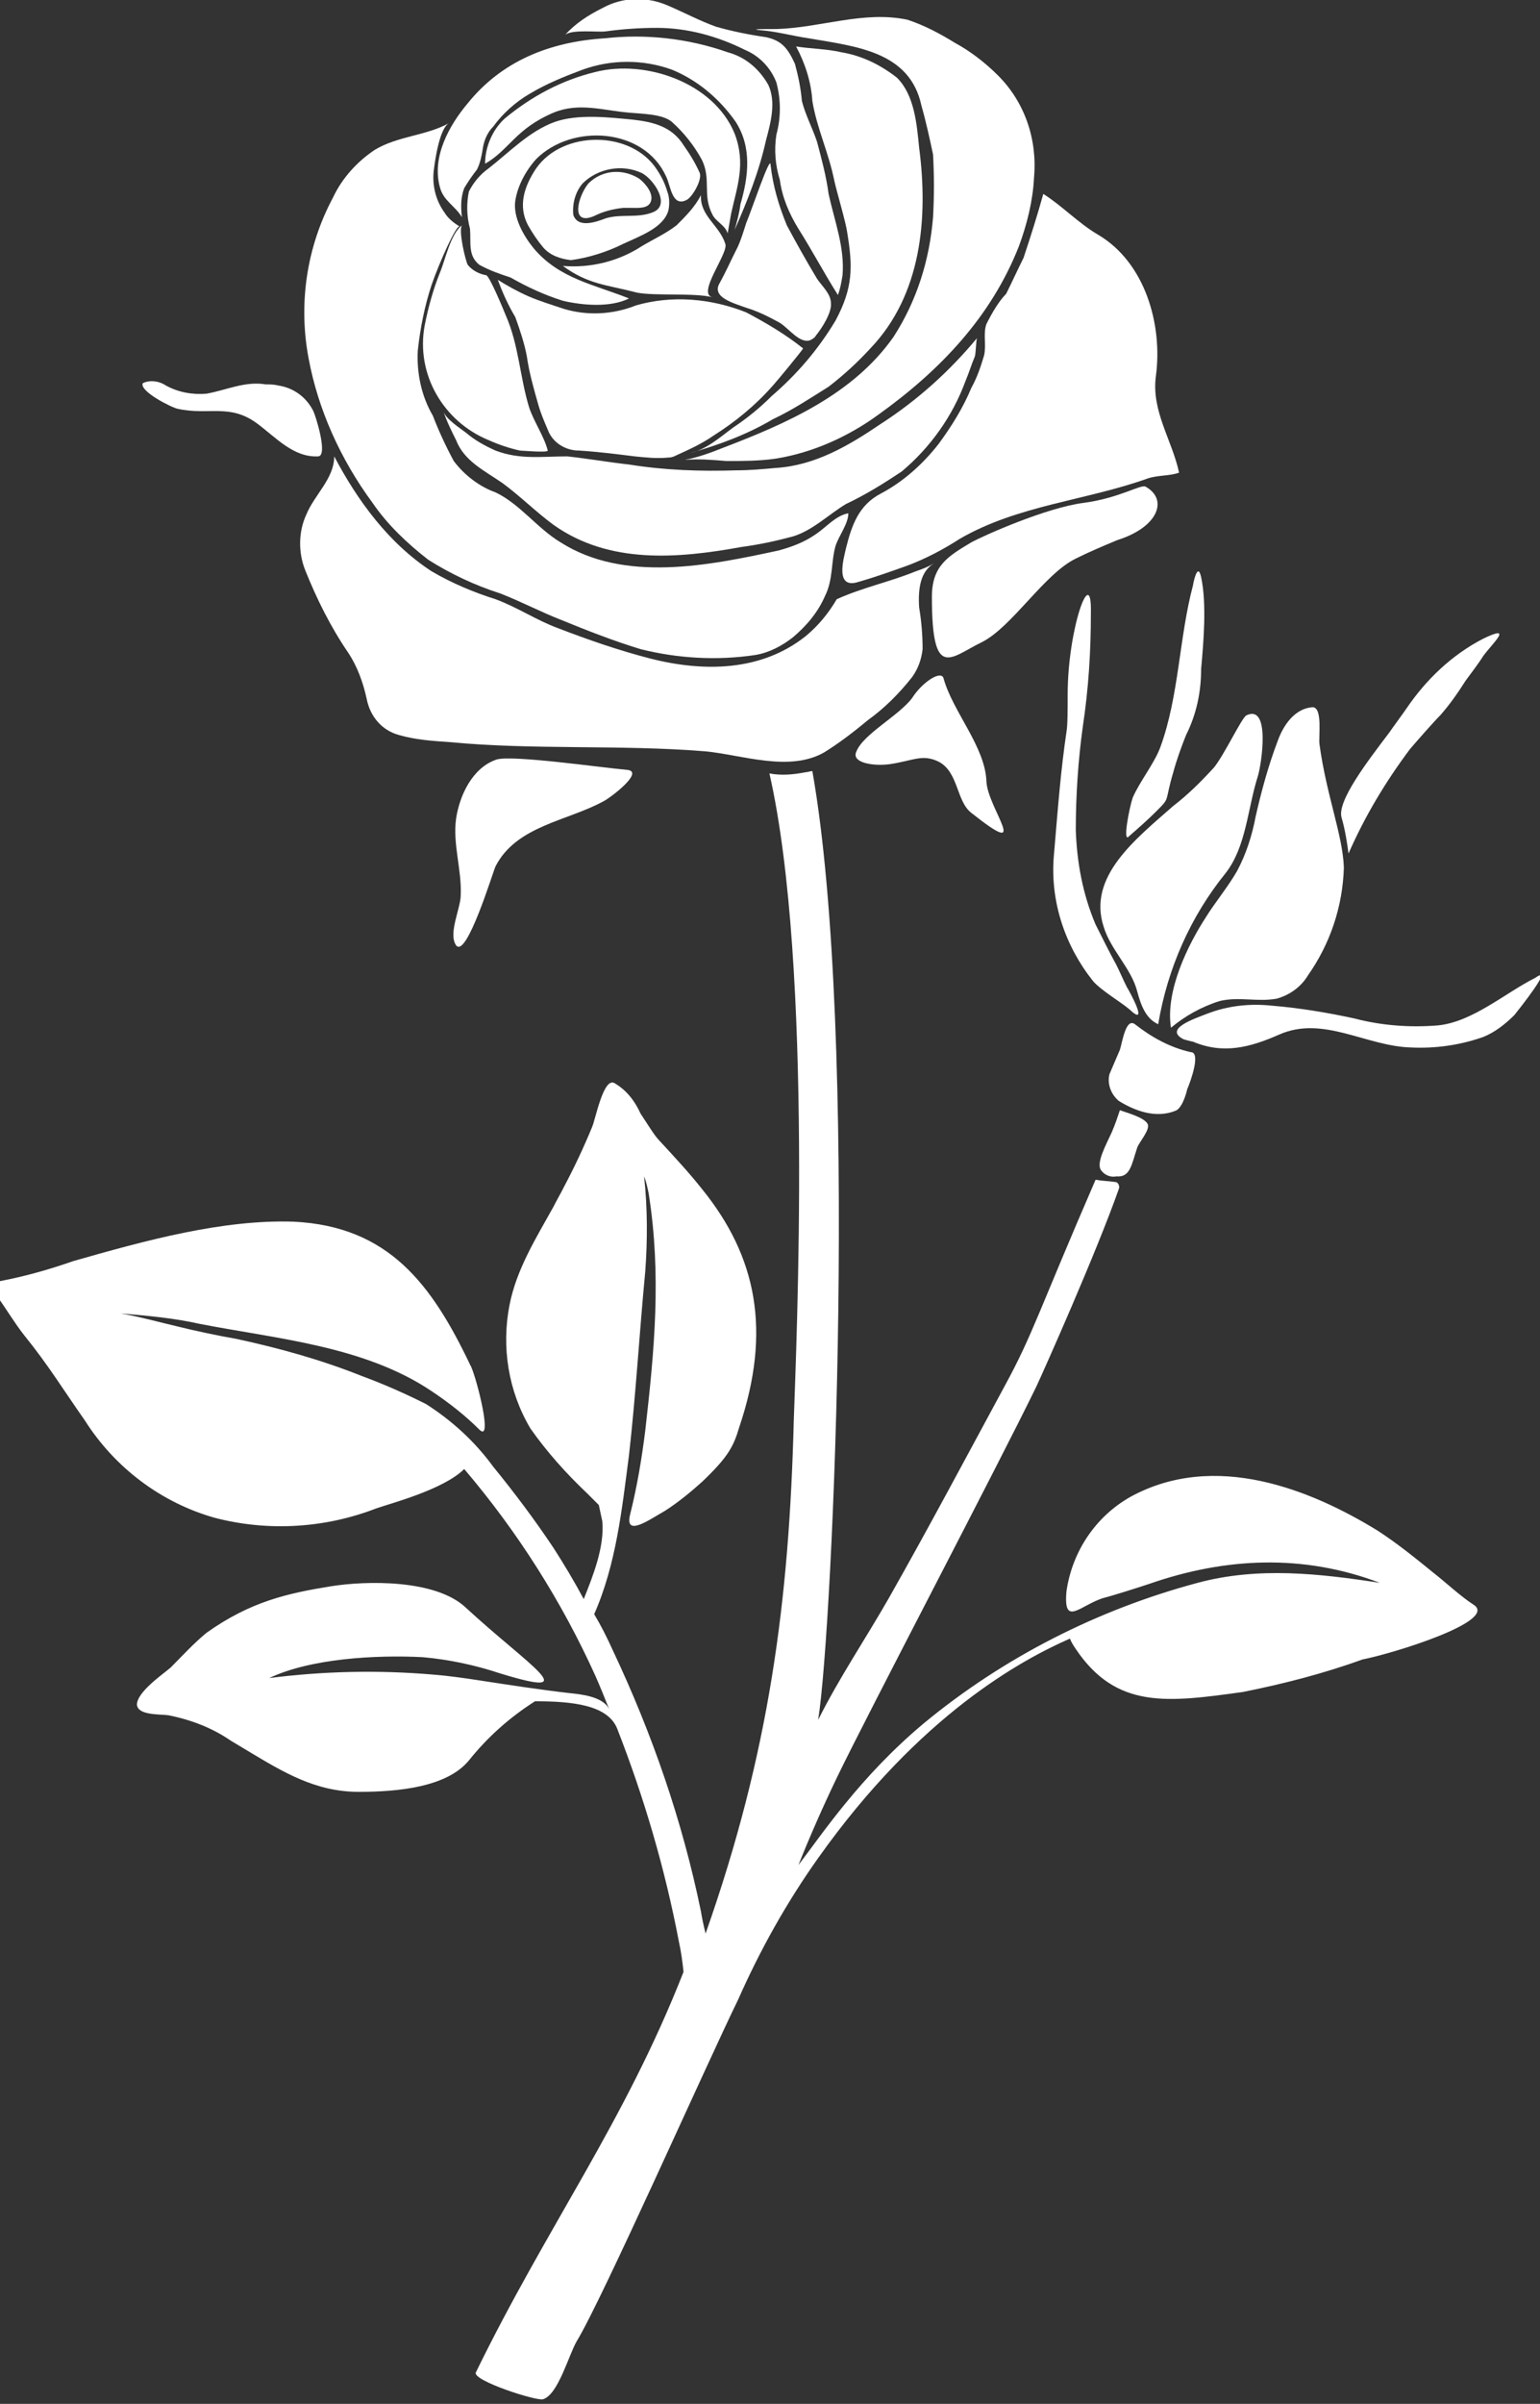 <?xml version="1.0" encoding="utf-8"?>

<svg fill="#FFF" version="1.1" id="Layer_1" xmlns="http://www.w3.org/2000/svg" xmlns:xlink="http://www.w3.org/1999/xlink" x="0px" y="0px"
	 viewBox="0 0 132.7 207" style="enable-background:new 0 0 132.7 207;" xml:space="preserve">
<rect x="0" y="0" width="132.7" height="207" fill="#333333" stroke="none"/>
<g>
	<path d="M103.9,79c-1.5,2.3-3.5,6.3-3,9.5c1.2-1,2.6-1.8,4.2-2.3c1.7-0.4,3.2,0.1,4.9-0.2c1.1-0.3,2.1-1,2.7-2
		c1.9-2.7,3-5.9,3.1-9.3c-0.1-2.8-1.5-6.2-2.1-10.6c-0.1-0.6,0.3-3.2-0.6-3.2c-1.5,0.1-2.5,1.5-3,2.9c-0.8,2.1-1.4,4.3-1.9,6.5
		c-0.3,1.6-0.8,3.2-1.6,4.7C105.8,76.4,104.7,77.7,103.9,79z"/>
	<path d="M116.2,73.5c1.4-3.2,3.2-6.2,5.3-9c0.6-0.7,2-2.3,2.6-2.9c0.8-0.9,1.5-1.9,2.2-3c0.3-0.4,1.2-1.6,1.5-2.1
		c0.8-1.1,2.7-2.8,0-1.5c-2.7,1.4-4.9,3.5-6.6,6c-0.2,0.3-1.3,1.8-1.5,2.1c-1.9,2.5-4.5,5.9-4.1,7.3
		C115.9,71.4,116.1,72.7,116.2,73.5z"/>
	<path d="M96.5,95.6c-0.2,0.6-0.4,1.2-0.7,1.9c-0.5,1.1-1.4,2.7-0.9,3.3c0.3,0.4,0.8,0.6,1.3,0.5c1.2,0.1,1.3-1,1.8-2.5
		c0.2-0.5,1.1-1.5,0.9-2C98.6,96.2,97,95.8,96.5,95.6z"/>
	<path d="M116.7,87.7c-2.3-0.5-4.7-0.9-7.1-1.1c-1.9-0.2-3.8,0-5.6,0.7c-1,0.4-3.8,1.3-2,2.2c0,0,0.7,0.2,0.8,0.2
		c2.6,1.1,4.9,0.5,7.4-0.6c3.8-1.7,7.5,1,11.4,1.1c2.1,0.1,4.2-0.2,6.2-0.9c1-0.4,1.9-1.1,2.7-1.9c0.4-0.5,3.5-4.4,1.8-3.2
		c-2.6,1.3-5.4,3.8-8.4,4.1C121.4,88.5,119,88.3,116.7,87.7z"/>
	<path d="M90.8,73.8c-0.3,3.9,1,7.7,3.4,10.7c0.7,0.8,2.4,1.8,3.1,2.4c1.8,1.7,0-1.6-0.2-1.9c-0.3-0.6-0.6-1.3-0.9-1.9
		c-0.6-1.1-1.2-2.3-1.8-3.5c-1.1-2.6-1.6-5.3-1.7-8.1c0-3,0.2-6,0.6-8.9c0.5-3.3,0.7-6.5,0.7-9.8c0.1-4.4-2,1.3-2,7
		c0,1.2,0,2.7-0.1,3.2C91.4,66.4,91.2,69.1,90.8,73.8z"/>
	<path d="M95.1,79.8c0.6,2,2.4,3.6,2.9,5.6c0.3,1.1,0.7,2.3,1.8,2.8c0.8-4.8,2.8-9.3,5.8-13c1.8-2.3,1.9-5.6,2.8-8.4
		c0.3-1,1.1-6.2-1-5.2c-0.4,0.2-1.9,3.4-2.8,4.5c-1.1,1.2-2.2,2.3-3.5,3.3C97.8,72.3,93.7,75.5,95.1,79.8z"/>
	<path d="M102.3,93.8c0.3-0.7,1.2-3.2,0.3-3.2c-1.8-0.4-3.4-1.3-4.8-2.4c-0.8-0.6-1.1,1.6-1.3,2.2c-0.3,0.7-0.6,1.4-0.9,2.1
		c-0.2,0.8,0.1,1.7,0.8,2.3c1.3,0.8,3.2,1.6,5,0.8C102,95.2,102.3,93.8,102.3,93.8z"/>
	<path d="M97.3,72c0.8-0.7,1.6-1.4,2.3-2.1c1.3-1.3,0.7-0.7,1.5-3.4c0.3-1.1,0.7-2.2,1.1-3.2c0.9-1.8,1.3-3.7,1.3-5.7
		c0.2-2.2,0.5-5.6,0-7.9c-0.3-1.4-0.7,0.6-0.7,0.7c-1.2,4.5-1.2,9.5-2.8,13.9c-0.5,1.4-1.8,3-2.4,4.4C97.3,69.6,96.7,72.7,97.3,72z"
		/>
	<path d="M65.5,2.6c1.4,0.1,2.8,0.5,4.2,0.7c4,0.7,8.7,1.1,9.7,5.8c0.4,1.4,0.7,2.8,1,4.2c0.1,1.8,0.1,3.6,0,5.4
		C80.1,22.4,79,25.9,77,29c-3.5,5-9.3,7.5-14.8,9.6c-1,0.4-2.1,0.8-3.2,1c1.2-0.1,2.4,0,3.6,0.1c1.4,0,2.8,0,4.2-0.2
		c3.2-0.5,6.3-1.9,8.9-3.8c5.3-3.8,9.7-8.4,12.1-14.5c0.7-1.9,1.2-3.9,1.3-5.9c0.3-3.3-0.8-6.5-3.1-8.8c-1.1-1.1-2.4-2.1-3.7-2.8
		c-1.3-0.8-2.6-1.5-4.1-2c-3.8-0.8-7.5,0.7-11.3,0.8C65.6,2.5,64.6,2.5,65.5,2.6z"/>
	<path d="M37.9,23.5c-0.6,1.5-1,3-1.3,4.5c-0.8,4.2,1.6,8.3,5.5,9.9c0.9,0.4,1.8,0.7,2.7,0.9c0.2,0,2.4,0.2,2.4,0
		c-0.3-1.2-1.2-2.5-1.6-3.7c-0.8-2.6-0.9-5.4-2-7.9c-0.2-0.5-1.4-3.4-1.7-3.5c-0.6-0.1-1.2-0.4-1.6-0.9c-0.2-0.4-0.8-2.9-0.5-3.4
		C38.8,20.2,38.4,22.3,37.9,23.5z"/>
	<path d="M70.4,24c-0.9-1.5-1.8-3.1-2.6-4.6c-0.7-1.7-1.2-3.4-1.4-5.2c0-1-1.7,4.1-2.1,5c-0.1,0.3-0.5,1.7-0.9,2.4
		c-0.6,1.2-0.8,1.7-1.4,2.8c-0.7,1.2,1.2,1.7,2.3,2.1c1,0.3,2,0.8,2.9,1.3c0.8,0.5,1.7,1.8,2.6,1.5c0.2-0.1,0.4-0.2,0.5-0.4
		c0.5-0.6,1.4-2,1.3-2.8C71.6,25.3,70.8,24.6,70.4,24z"/>
	<path d="M66.5,34.1c-1,1-2.1,1.9-3.3,2.7c-1.1,0.8-2.3,1.9-3.7,2.2c2.5-0.7,4.9-1.6,7.1-2.9c1.7-0.8,3.2-1.8,4.8-2.8
		c1.3-1,2.5-2.1,3.6-3.3c4.4-4.6,5-11.2,4.2-17.3c-0.2-2-0.4-4.5-1.9-6c-1.4-1.1-3-1.9-4.8-2.2c-1.3-0.3-2.7-0.3-3.9-0.5
		c0.8,1.5,1.3,3.1,1.4,4.7c0.4,2.4,1.4,4.4,1.9,6.9c0.2,0.9,1,3.6,1.1,4.4c0.5,3,0.5,4.8-1,7.6C70.5,30.1,68.7,32.2,66.5,34.1z"/>
	<path d="M61.4,25.6c-1.4-0.3,1.4-3.8,1.1-4.6c-0.5-1.6-2.2-2.4-2.1-4.2c-0.5,1-1.3,1.8-2.1,2.6c-0.9,0.7-2,1.2-3,1.8
		c-2,1.3-4.4,1.9-6.8,1.7c2.2,1.6,3.7,1.6,6.4,2.3C56.4,25.5,59.9,25.2,61.4,25.6z"/>
	<path d="M48.6,26.6c-0.9-0.3-2.2-0.7-3.1-1.1c-0.9-0.4-1.8-0.9-2.6-1.4c0.4,1.1,0.9,2.2,1.5,3.2c0.4,1.1,0.8,2.3,1,3.4
		c0.2,1.4,0.6,2.8,1,4.2c0.2,0.7,0.5,1.4,0.8,2.1c0.4,1.1,1.5,1.8,2.7,1.8c1.6,0.1,3.2,0.3,4.8,0.5c1,0.1,1.9,0.2,2.9,0.1
		c0.3,0,0.5-0.1,0.7-0.2c1.1-0.5,2.2-1,3.2-1.7c1.9-1.2,3.6-2.6,5.1-4.3c0.2-0.2,2.6-3.1,2.6-3.2c-1.5-1.2-3.2-2.2-4.9-3.1
		c-3-1.2-6.4-1.5-9.5-0.6C52.8,27.1,50.6,27.2,48.6,26.6z"/>
	<path d="M51.3,6.2c-2.9,0.7-5.5,2.1-7.8,4c-1.1,1-1.7,2.5-1.7,3.9c2.1-1.2,2.6-3,5.9-4.4c2.2-0.9,4.2-0.2,6.5,0
		c1,0.1,2.9,0.1,3.7,0.8c1,0.9,1.9,2,2.6,3.3c0.8,1.7,0,3,0.9,4.7c0.3,0.6,1.1,0.9,1.3,1.6c0.1-0.6,0.2-1.1,0.3-1.7
		c0.5-2.3,1.3-4.3,0.3-6.9C61.5,7.1,55.6,5.1,51.3,6.2z"/>
	<path d="M40.5,19.7c0.1,1.2-0.2,2.3,0.8,3.1c0.9,0.5,1.8,0.8,2.7,1.1c1.4,0.8,2.9,1.5,4.5,2c1.7,0.4,4.1,0.6,5.7-0.2
		c-3-1.2-6-1.7-8.2-4.3c-0.9-1.1-1.8-2.7-1.6-4.1c0.2-1.3,0.9-2.6,1.8-3.6c3.1-3.1,9.3-2.7,11.2,1.5c0.4,0.8,0.5,2.7,1.8,2
		c0.5-0.3,1.3-1.7,1.1-2.3c-0.4-0.9-0.9-1.7-1.4-2.4c-1-1.6-2.6-2-4.4-2.2c-2.1-0.2-4.7-0.5-6.7,0.2c-2.2,0.8-3.9,2.6-5.7,4
		c-0.7,0.5-1.3,1.2-1.7,2C40.2,17.5,40.2,18.6,40.5,19.7z"/>
	<path d="M43.3,41.6c1.5,1.1,2.9,2.5,4.4,3.6c4.8,3.4,10.7,2.9,16.2,1.9c1.5-0.2,2.9-0.5,4.4-0.9c1.7-0.5,3.1-1.9,4.6-2.8
		c1.7-0.8,3.3-1.8,4.8-2.8c2.5-2.1,4.4-4.8,5.5-7.8c0.3-0.7,0.5-1.4,0.8-2.1c0.1-0.3,0.1-1.5,0.2-1.6c-2.4,2.9-5.2,5.4-8.3,7.4
		c-2.8,1.9-5.7,3.6-9.1,3.8c-1.1,0.1-2.2,0.2-3.3,0.2c-3.1,0.1-6.2,0-9.3-0.5c-1.8-0.2-3.5-0.5-5.3-0.7c0,0-0.1,0-0.1,0
		c-2.1,0-4,0.3-6.1-0.5c-0.9-0.4-1.8-0.9-2.5-1.5c-0.5-0.4-1.8-1.2-2-1.9c0.3,0.9,0.7,1.7,1.1,2.5C40,39.7,41.7,40.5,43.3,41.6z"/>
	<path d="M52.2,2.7c1.5-0.2,2.9-0.3,4.4-0.3c2.6,0,5.2,0.7,7.6,1.9c1.2,0.5,2.2,1.5,2.7,2.8c0.4,1.5,0.4,3,0,4.5
		c-0.2,1.3-0.1,2.6,0.3,3.9c0.2,1.5,0.8,2.9,1.6,4.2c1.2,1.9,2.2,3.8,3.4,5.7c0.2-0.5,0.3-1.1,0.4-1.7c0.2-2.4-0.7-4.7-1.2-7
		c-0.2-1.5-0.6-3-1-4.5C70,11,69.4,9.9,69.1,8.7c-0.1-1.1-0.3-2.1-0.6-3.2c-0.6-1.3-1.1-2-2.5-2.3c-1.4-0.2-2.9-0.5-4.3-0.9
		c-1.4-0.5-2.7-1.2-4.1-1.8c-1.8-0.8-3.9-0.8-5.7,0.2c-1.2,0.6-2.3,1.3-3.2,2.3C49.3,2.5,51.6,2.8,52.2,2.7z"/>
	<path d="M37.9,16.1c0.3,1.2,1.3,1.6,1.9,2.6c-0.1-0.9-0.1-1.7,0.2-2.5c0.3-0.5,0.7-1.1,1.1-1.6c0.3-0.6,0.4-1.2,0.5-1.8
		c0.1-0.7,0.4-1.4,0.9-1.9c0.8-1.1,1.9-2.1,3.1-2.8c1.5-0.9,3-1.5,4.6-2.1c2.5-0.9,5.2-0.9,7.7,0c2.2,0.9,4.1,2.5,5.5,4.5
		c1.4,2.2,1.1,4.7,0.4,7.1c-0.1,0.8-0.3,1.5-0.5,2.2c1.1-2.5,2.1-5,2.7-7.7c0.4-1.5,0.9-3.3,0.2-4.8c-0.8-1.4-2-2.4-3.5-2.8
		c-3.4-1.2-7.1-1.6-10.6-1.2c-4.8,0.3-8.9,2-11.8,5.6C38.7,10.8,37.2,13.5,37.9,16.1z"/>
	<path d="M32.1,43.3c1.3,1.9,3,3.5,4.8,4.9c1.9,1.2,4,2.2,6.2,2.9c1.8,0.7,3.5,1.6,5.3,2.3c2.2,0.9,4.5,1.8,6.8,2.5
		c3.2,0.8,6.6,1,9.9,0.5c1.2-0.2,2.3-0.8,3.2-1.5c1.2-1,2.2-2.2,2.8-3.6c0.7-1.4,0.5-2.9,0.9-4.3c0.3-0.9,1.1-1.9,1.1-2.8
		c-1.1,0.2-1.9,1.2-2.8,1.8c-1,0.7-2.1,1.1-3.2,1.4c-6,1.3-13.3,2.8-18.8-0.7c-2-1.2-3.5-3.3-5.6-4.3c-1.4-0.5-2.7-1.5-3.6-2.7
		c-0.7-1.3-1.3-2.6-1.8-3.9c-1-1.7-1.4-3.7-1.3-5.6c0.2-1.9,0.6-3.9,1.2-5.7c0.7-2,2.1-5.1,2.4-5c-0.5-0.3-1-0.7-1.3-1.2
		c-0.8-1.1-1.1-2.5-0.9-3.8c0.1-0.8,0.5-3.5,1.3-3.9c-2,1.1-4.4,1.1-6.4,2.3c-1.5,1-2.8,2.4-3.6,4.1c-2.3,4.3-3,9.2-2.1,13.9
		C27.4,35.2,29.3,39.5,32.1,43.3z"/>
	<path d="M71,64.8c1.3-0.8,2.6-1.8,3.8-2.8c1.4-1,2.7-2.3,3.8-3.7c0.5-0.7,0.8-1.5,0.9-2.4c0-1.2-0.1-2.4-0.3-3.6
		c-0.1-1.6,0.1-3.1,1.3-3.8c-0.5,0.3-1,0.5-1.6,0.7c-2.2,0.9-4.6,1.4-6.8,2.4c-0.7,1.2-1.6,2.3-2.7,3.2c-3.8,3-8.7,3.1-13.4,1.9
		c-2.7-0.7-5.3-1.6-7.9-2.6c-1.9-0.7-3.5-1.8-5.4-2.5c-1.9-0.6-3.8-1.4-5.5-2.4c-3.7-2.4-6.4-6.1-8.4-9.9c0,1.9-1.7,3.3-2.4,5
		c-0.7,1.5-0.7,3.3-0.1,4.8c1,2.5,2.2,4.9,3.7,7.1c0.8,1.2,1.3,2.6,1.6,4c0.3,1.5,1.3,2.7,2.8,3.1c1.4,0.4,2.8,0.5,4.3,0.6
		c7.3,0.7,14.7,0.2,22.1,0.8C63.9,65,68,66.5,71,64.8z"/>
	<path d="M85,27.9c-0.3,0.8,0,1.8-0.2,2.7c-0.3,1-0.6,1.9-1.1,2.8c-0.7,1.7-1.7,3.3-2.8,4.8c-1.4,1.8-3.1,3.3-5,4.3
		c-1.9,1-2.5,2.7-3,4.7c-0.2,0.9-1,3.6,1.1,2.9c1.4-0.4,2.8-0.9,4.2-1.4c1.6-0.6,3.1-1.4,4.5-2.3c5-2.9,10.9-3.3,16.2-5.2
		c0.9-0.3,1.9-0.2,2.7-0.5c-0.6-2.8-2.4-5.3-2-8.3c0.6-4.4-0.9-9.8-5-12.2c-1.7-1-3.1-2.5-4.7-3.5c-0.5,1.8-1.1,3.7-1.7,5.5
		c-0.5,1-1,2.1-1.5,3.1C86.1,25.9,85.5,26.9,85,27.9z"/>
	<path d="M51.2,18.6c0.8-0.4,1.6-0.6,2.5-0.7c0.2,0,0.4,0,0.6,0c0.7,0,1.6,0.1,1.8-0.6s-0.5-1.5-1-1.9c-1.4-0.9-3.2-0.8-4.4,0.4
		C49.8,16.9,49.1,19.5,51.2,18.6z"/>
	<path d="M53.7,21c1.5-0.7,3.5-1.4,3.9-2.9c0.1-0.5,0.1-1.1-0.1-1.6c-0.2-0.7-0.5-1.3-0.9-1.9c-2.2-3.4-8.1-3.4-10.4-0.1
		c-1,1.5-1.6,3.2-0.7,4.9c0.4,0.7,0.8,1.3,1.3,1.9c0.6,0.7,1.5,1,2.4,1.1C50.7,22.2,52.3,21.7,53.7,21z M49.4,18.5
		c-0.1-1,0.2-2,0.8-2.7c1.3-1.3,3.4-1.7,5.1-0.9c1,0.5,2.6,2.8,0.9,3.4c-1.3,0.5-2.7,0.1-4,0.5C51.4,19.1,49.8,19.7,49.4,18.5z"/>
	<path d="M127,138.2c-1.1-0.7-2.5-2-3.4-2.7c-1.6-1.3-3.2-2.6-4.9-3.7c-5.7-3.5-14-6.9-21.3-2.9c-3,1.7-5,4.7-5.5,8.1
		c-0.3,3.2,1.2,1.2,3.2,0.6c0.8-0.2,3-0.9,3.9-1.2c6.6-2.3,13.3-2.6,19.9-0.1c-5.2-0.8-10.5-1.4-15.7,0c-8.6,2.3-16.7,6.4-23.6,12.1
		c-5.5,4.6-8.8,9.6-10.8,12.2c1-2.5,2.1-5,3.3-7.5c2.7-5.6,13.9-26.9,17.2-33.7c0.7-1.5,5.2-11.6,7.1-17c0.1-0.2,0-0.5-0.2-0.6
		c-0.6-0.1-1.2-0.1-1.7-0.2c0,0-0.1,0-0.1,0c-4.9,11.3-5.4,13.3-7.8,17.7c-3.3,6.1-6.6,12.3-10,18.3c-2,3.5-4.3,6.9-6.1,10.5
		C71.8,140,74,89,70,66.4c-0.2,0-0.4,0.1-0.6,0.1c-1,0.2-2.1,0.3-3.1,0.1c3.8,16.7,2.3,49.5,2.1,55.7c-0.4,15.6-2.1,28.6-7.6,44.2
		c-0.2-0.8-0.3-1.3-0.4-1.9c-1.6-7.8-4.2-15.3-7.6-22.5c-0.5-1.1-1-2.1-1.6-3.1c1.9-4.3,2.4-9.1,3-13.7c0.6-5.3,0.9-10.6,1.4-15.8
		c0.2-2.7,0.2-5.5-0.1-8.2c0.2,0.5,0.3,1,0.4,1.5c1.1,7,0.5,13.4-0.3,20.4c-0.3,2.4-0.7,4.8-1.3,7.2c-0.5,2,1.6,0.5,3-0.3
		c1.1-0.7,2.2-1.6,3.2-2.5c2.2-2.1,2.7-3,3.2-4.7c2.8-8.3,1.5-14.7-3.2-20.5c-1.1-1.4-2.5-2.9-3.7-4.2c-0.4-0.4-1-1.4-1.6-2.3
		c-0.5-1.1-1.2-2-2.2-2.6c-1-0.7-1.7,3.2-2,3.8c-0.7,1.7-1.5,3.4-2.4,5.1c-0.3,0.6-0.6,1.1-0.9,1.7c-1.5,2.7-3.2,5.4-3.8,8.5
		c-0.7,3.6-0.1,7.4,1.8,10.6c1.4,2,3.1,3.9,4.9,5.6c0.4,0.4,0.7,0.7,1,1c0.1,0.5,0.2,0.9,0.3,1.4c0.2,2.2-0.8,4.7-1.6,6.7
		c-0.8-1.5-1.7-3-2.6-4.4c-1.6-2.4-3.4-4.8-5.2-7c-1.6-2.2-3.6-4-5.8-5.4c-1.8-0.9-3.6-1.7-5.5-2.4c-3.5-1.4-7.1-2.4-10.8-3.2
		c-1.7-0.3-3.6-0.7-5.2-1.1c-1.3-0.3-3.1-0.8-4.8-1.1c2.3,0.2,4.6,0.4,6.8,0.9c6.7,1.3,14.2,1.9,20,5.8c1.5,1,2.9,2.1,4.1,3.3
		c1.2,1.2-0.2-4.3-0.7-5.4c0-0.1-0.1-0.1-0.1-0.2c-3.3-6.9-7-11.9-15.2-12.3c-6.1-0.2-12.7,1.6-19,3.4c-2,0.7-4.1,1.3-6.2,1.7
		c-0.7,0.1-0.7,0.9-0.3,1.4c0.6,0.8,1.5,2.3,2.3,3.3c2.1,2.6,3.3,4.6,5.2,7.3c2.6,4.1,6.6,7.1,11.2,8.4c4.6,1.2,9.5,0.9,13.9-0.8
		c1.1-0.4,5.8-1.6,7.6-3.4c4.6,5.4,8.4,11.4,11.3,17.8c0.4,0.9,0.8,1.9,1.2,2.9c-0.5-1.1-2.4-1.3-3.4-1.4c-2.6-0.3-5.2-0.7-7.8-1.1
		c-1.3-0.2-2.7-0.4-4-0.5c-4.7-0.4-9.4-0.3-14.1,0.3c3.6-1.7,9.2-2,13.2-1.8c2.3,0.2,4.6,0.7,6.7,1.4c7.5,2.3,2.4-0.7-3-5.7
		c-2.6-2.4-8.5-2.3-11.6-1.8c-3.7,0.6-6.9,1.3-10.7,4c-1.1,0.9-2.1,2-3.1,3c-0.7,0.6-2.9,2.1-2.9,3.2c0.1,0.9,1.8,0.8,2.7,0.9
		c2,0.4,3.8,1.1,5.4,2.2c0.5,0.3,1,0.6,1.5,0.9c3,1.8,5.8,3.5,9.5,3.5c3.4,0,7.6-0.4,9.5-2.7c1.6-2,3.5-3.7,5.7-5.1
		c3.2,0,6.3,0.3,7.1,2.4c2.3,5.9,4.1,12,5.3,18.3c0.2,0.9,0.3,1.7,0.4,2.6c-5.1,13-11.7,21.8-17.9,34.5c-0.3,0.7,5.3,2.5,5.8,2.3
		c1.3-0.4,2.2-3.8,2.9-5c2.2-3.6,11.3-24.1,13.9-29.4c1.9-4.3,4.2-8.4,6.9-12.2c8.8-12.4,17.6-17.1,21.7-18.9
		c0.1,0.3,0.3,0.6,0.5,0.9c3.5,5.2,7.9,4.6,14.4,3.7c3.5-0.7,7-1.6,10.3-2.8C120,142.4,129.1,139.6,127,138.2z"/>
	<path d="M76.7,65.8c2-0.3,2.8-0.9,4.2-0.2c1.7,0.9,1.5,3.4,2.8,4.4c5.3,4.2,1.4-0.4,1.3-2.7c-0.1-3-2.9-6-3.7-8.9
		c-0.2-0.7-1.8,0.3-2.7,1.7c-1.1,1.5-4.2,3.1-4.8,4.6C73.3,65.7,75.3,66,76.7,65.8z"/>
	<path d="M39.3,81.4c0.9,1.2,3.2-6.4,3.4-6.8c1.8-3.5,6.2-3.9,9.3-5.6c0.6-0.3,3.5-2.5,2.1-2.7c-2.3-0.2-9.9-1.3-11.3-0.9
		c0,0,0,0,0,0c-2.1,0.7-3.2,3.1-3.5,5.1c-0.3,2.2,0.5,4.4,0.4,6.6C39.7,78.2,38.6,80.4,39.3,81.4z"/>
	<path d="M92.7,48.1c1.2-0.6,2.4-1.1,3.6-1.6c3.5-1.1,4.4-3.5,2.4-4.6c-0.4-0.2-2.3,1-5.3,1.4c-3.2,0.4-8.6,2.8-9.7,3.4
		c-2,1.2-3.4,2-3.4,4.7c0,7.3,1.6,5.2,4.3,3.9C87.2,54,90,49.4,92.7,48.1z"/>
	<path d="M15.3,35.2c2.7,0.6,4.5-0.5,6.9,1.3c1.6,1.2,3.1,2.9,5.2,2.8c0.9,0-0.2-3.5-0.4-3.9c-0.6-1.2-1.7-2-3-2.2
		c-0.4-0.1-0.7-0.1-1.1-0.1c-1.8-0.3-3.4,0.5-5.1,0.8c-1.2,0.1-2.4-0.1-3.5-0.7c-0.6-0.4-1.4-0.5-2-0.2C12,33.7,14.8,35.1,15.3,35.2
		z"/>
</g>
</svg>
